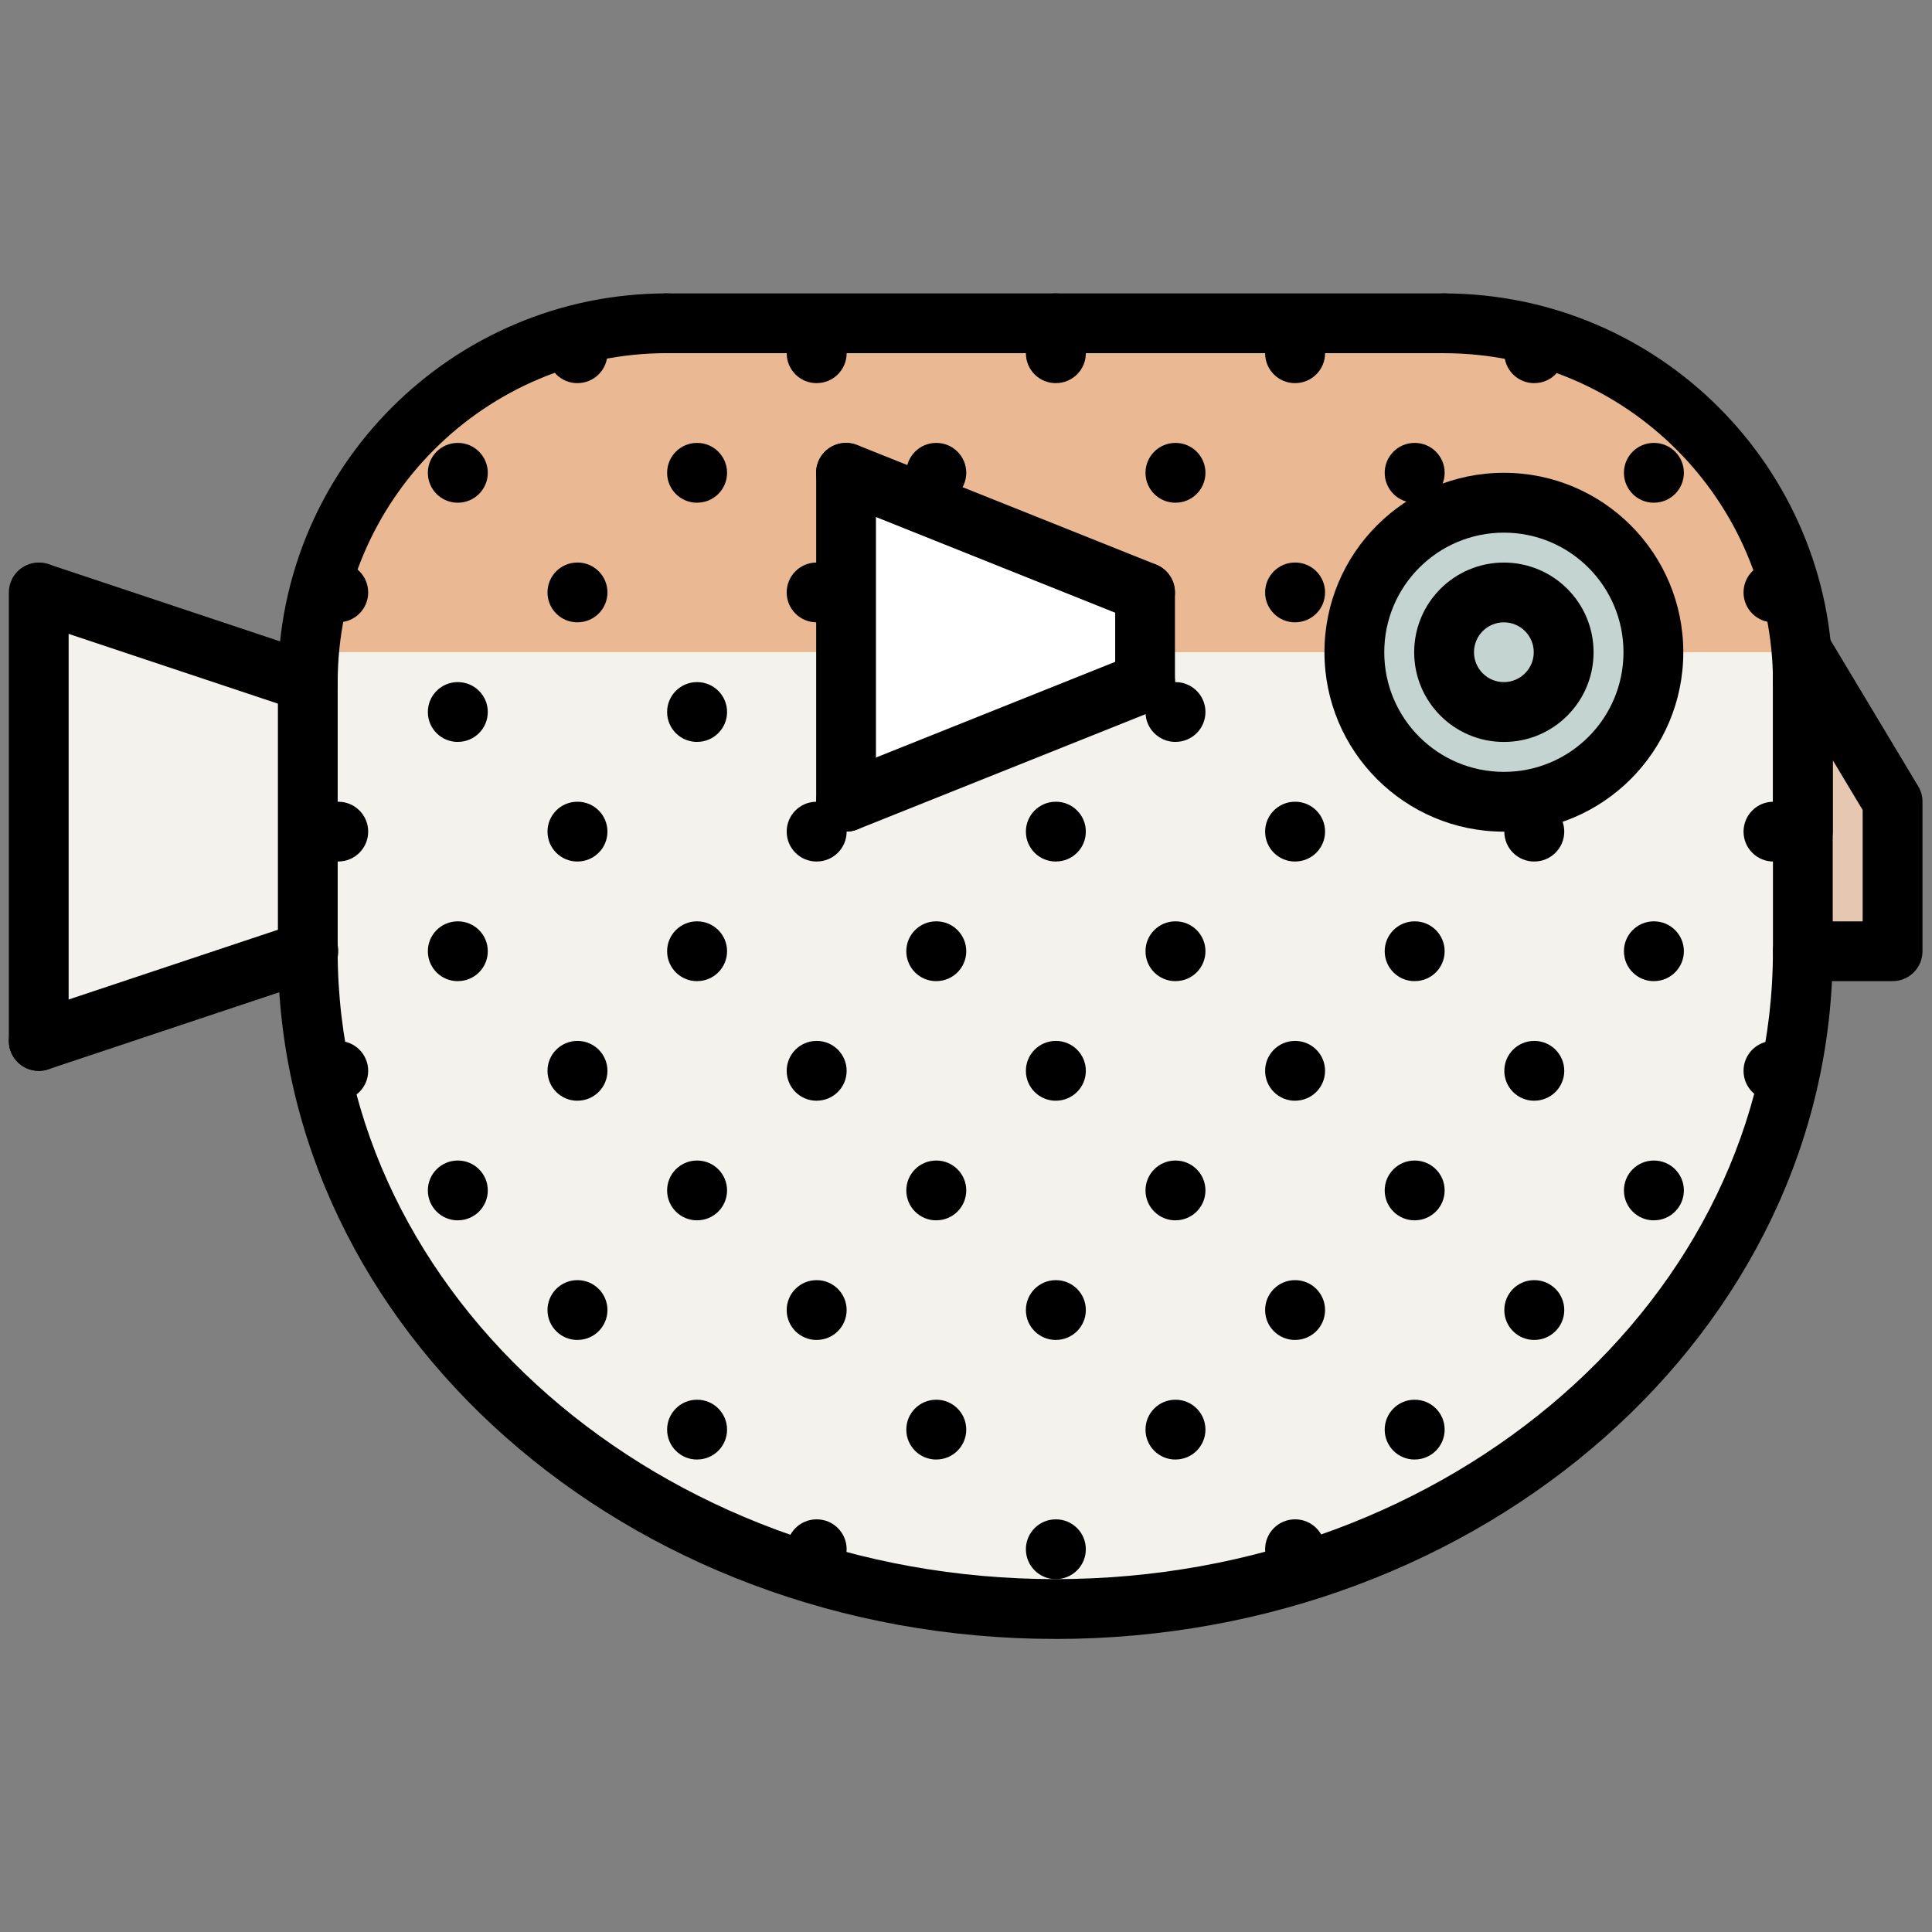 <?xml version="1.0" encoding="UTF-8"?> <svg xmlns="http://www.w3.org/2000/svg" xmlns:xlink="http://www.w3.org/1999/xlink" id="Laag_1" viewBox="0 0 566.93 566.93"><rect x="0" y="0" width="566.93" height="566.93" fill="#808080" stroke="none"/><defs><style>.cls-1{fill:none;}.cls-2{clip-path:url(#clippath);}.cls-3{fill:#eab893;}.cls-4{fill:#f4f2ed;}.cls-5{fill:#fff;}.cls-6{fill:#e6c7b2;}.cls-7{fill:#c3d4d1;}</style><clipPath id="clippath"><rect class="cls-1" x="2.59" y="86.09" width="561.54" height="394.85"></rect></clipPath></defs><g class="cls-2"><g id="Group_191"><path id="Path_137" class="cls-7" d="M441.3,173.83c9.69,0,17.55,7.86,17.55,17.55s-7.86,17.55-17.55,17.55-17.54-7.85-17.55-17.54c0-9.69,7.84-17.55,17.53-17.55,0,0,.01,0,.02,0"></path><path id="Path_138" class="cls-6" d="M529.04,191.38l26.32,43.87v43.87h-26.32v-87.74Z"></path><path id="Path_139" class="cls-4" d="M90.33,200.16v78.97l-78.97,26.32V173.83l78.97,26.33Z"></path><path id="Path_140" class="cls-5" d="M336.01,173.84v26.3l-87.74,35.12v-96.52l87.74,35.1Z"></path><path id="Path_141" class="cls-7" d="M458.83,191.39c.01-9.69-7.83-17.56-17.52-17.57s-17.56,7.83-17.57,17.52c-.01,9.69,7.83,17.56,17.52,17.57,.02,0,.03,0,.05,0,9.67,0,17.52-7.85,17.53-17.52m-17.53-43.88c24.23,0,43.87,19.64,43.87,43.87s-19.64,43.87-43.87,43.87-43.87-19.64-43.87-43.87c0-24.23,19.64-43.87,43.87-43.88"></path><path id="Path_142" class="cls-4" d="M529.04,244.05v35.1c0,106.61-98.18,193.03-219.35,193.03s-219.35-86.45-219.35-193.05v-78.97c-.02-58.13,47.08-105.27,105.22-105.3,0,0,0,0,.01,0h228.19c58.13-.02,105.27,47.09,105.29,105.22h0v43.96h0Zm-43.87-52.67c0-24.23-19.64-43.87-43.87-43.87s-43.87,19.64-43.87,43.87,19.64,43.87,43.87,43.87c24.23,0,43.87-19.64,43.87-43.87m-149.18,8.77v-26.32l-87.72-35.09v96.51l87.72-35.1Z"></path><path id="Path_143" class="cls-3" d="M423.75,94.86H195.62c-54.73,0-100.32,41.97-104.84,96.51H248.27v-52.64l87.74,35.1v17.55h61.4c-.26-24.23,19.17-44.08,43.4-44.34,24.23-.26,44.08,19.17,44.34,43.4,0,.31,0,.63,0,.94h43.43c-4.52-54.54-50.1-96.51-104.82-96.52"></path><path id="Path_144" d="M309.67,480.93c-125.79,0-228.12-90.52-228.12-201.81,0-4.85,3.93-8.77,8.77-8.77s8.77,3.93,8.77,8.77c0,101.6,94.47,184.26,210.58,184.26s210.58-82.66,210.58-184.26c0-4.85,3.93-8.77,8.77-8.77s8.77,3.93,8.77,8.77c0,111.28-102.34,201.82-228.14,201.82"></path><path id="Path_145" d="M529.04,208.94c-4.84,0-8.77-3.92-8.77-8.76h0c-.05-53.29-43.23-96.48-96.52-96.54-4.85,0-8.77-3.93-8.77-8.77,0-4.84,3.93-8.77,8.77-8.77,62.97,.08,114,51.11,114.07,114.08,0,4.84-3.92,8.77-8.76,8.77h-.01Z"></path><path id="Path_146" d="M423.74,103.63h-114.07c-4.85,0-8.77-3.93-8.77-8.77,0-4.84,3.93-8.77,8.77-8.77h114.07c4.85,0,8.77,3.93,8.77,8.77,0,4.84-3.93,8.77-8.77,8.77"></path><path id="Path_147" d="M90.31,208.94c-4.84,0-8.76-3.93-8.76-8.76h0c.07-62.97,51.09-114.01,114.07-114.09,4.85,0,8.77,3.93,8.77,8.77,0,4.84-3.93,8.77-8.77,8.77-53.29,.06-96.47,43.25-96.53,96.53,0,4.84-3.92,8.77-8.76,8.77h-.01Z"></path><path id="Path_148" d="M309.68,103.63h-114.07c-4.85,0-8.77-3.93-8.77-8.77,0-4.84,3.93-8.77,8.77-8.77h114.07c4.85,0,8.77,3.93,8.77,8.77,0,4.84-3.93,8.77-8.77,8.77"></path><path id="Path_149" d="M529.04,252.81c-4.84,0-8.77-3.92-8.77-8.76h0v-43.88c0-4.85,3.93-8.77,8.77-8.77s8.77,3.93,8.77,8.77v43.87c0,4.84-3.92,8.77-8.76,8.77h-.01Z"></path><path id="Path_150" d="M555.36,287.91h-26.33c-4.84,0-8.77-3.93-8.77-8.77h0v-87.75c0-4.85,3.93-8.77,8.78-8.77,3.08,0,5.93,1.62,7.52,4.25l26.33,43.86c.82,1.36,1.25,2.92,1.25,4.52v43.88c0,4.84-3.92,8.77-8.76,8.77h-.02Zm-17.56-17.54h8.78v-32.68l-8.78-14.63v47.31Z"></path><path id="Path_151" d="M441.3,244.04c-29.08,0-52.65-23.57-52.65-52.65s23.57-52.65,52.65-52.65,52.65,23.57,52.65,52.65c0,29.07-23.56,52.64-52.64,52.65h-.01m0-87.74c-19.38,0-35.1,15.71-35.1,35.1s15.71,35.1,35.1,35.1,35.1-15.71,35.1-35.1h0c0-19.38-15.71-35.1-35.09-35.1h0"></path><path id="Path_152" d="M441.3,217.72c-14.54,0-26.32-11.78-26.32-26.32s11.78-26.32,26.32-26.32,26.32,11.78,26.32,26.32-11.78,26.32-26.32,26.32h0m0-35.1c-4.85,0-8.77,3.93-8.77,8.77s3.93,8.77,8.77,8.77,8.77-3.93,8.77-8.77c0-4.84-3.93-8.77-8.77-8.77"></path><path id="Path_153" d="M90.31,287.9c-4.84,0-8.76-3.93-8.76-8.77v-78.97c0-4.85,3.93-8.77,8.77-8.77s8.77,3.93,8.77,8.77v78.96c0,4.84-3.92,8.77-8.76,8.77h-.03Z"></path><path id="Path_154" d="M336.01,182.62c-1.12,0-2.22-.21-3.26-.62l-87.74-35.1c-4.51-1.78-6.71-6.88-4.93-11.39,1.78-4.51,6.88-6.71,11.39-4.93h.05l87.74,35.1c4.5,1.79,6.69,6.9,4.9,11.4-1.33,3.34-4.56,5.53-8.16,5.52"></path><path id="Path_155" d="M248.27,244.04c-4.85-.01-8.77-3.95-8.76-8.8,0-3.58,2.18-6.79,5.5-8.13l87.74-35.1c4.5-1.81,9.61,.36,11.42,4.86,1.81,4.5-.36,9.61-4.86,11.42h0l-.05,.03-87.73,35.09c-1.04,.41-2.14,.62-3.26,.62"></path><path id="Path_156" d="M336.01,208.94c-4.84,0-8.77-3.92-8.77-8.76h0v-26.34c0-4.85,3.93-8.77,8.77-8.77s8.77,3.93,8.77,8.77v26.32c0,4.84-3.92,8.77-8.76,8.77h-.01Z"></path><path id="Path_157" d="M248.27,244.04c-4.84,0-8.77-3.92-8.77-8.76h0v-96.53c0-4.85,3.93-8.77,8.77-8.77s8.77,3.93,8.77,8.77v96.51c0,4.84-3.92,8.77-8.76,8.77h-.01Z"></path><path id="Path_158" d="M90.33,208.94c-.94,0-1.88-.16-2.77-.46L8.6,182.16c-4.56-1.63-6.93-6.66-5.29-11.21,1.58-4.41,6.36-6.8,10.83-5.42l78.97,26.32c4.59,1.54,7.07,6.52,5.52,11.11-1.2,3.56-4.53,5.97-8.29,5.98"></path><path id="Path_159" d="M11.37,314.23c-4.84,0-8.77-3.92-8.78-8.76,0-3.78,2.42-7.14,6.01-8.33l78.97-26.32c4.57-1.62,9.58,.78,11.19,5.34,1.62,4.57-.78,9.58-5.34,11.19-.1,.04-.2,.07-.3,.1l-78.97,26.33c-.89,.3-1.83,.45-2.77,.46"></path><path id="Path_160" d="M11.37,314.25c-4.84,0-8.77-3.92-8.77-8.76,0,0,0-.01,0-.02V173.85c0-4.85,3.93-8.77,8.77-8.77,4.84,0,8.77,3.93,8.77,8.77v131.61c.01,4.84-3.91,8.78-8.75,8.79,0,0-.01,0-.02,0h-.01Z"></path><path id="Path_161" d="M99.27,323c-4.85,.03-8.8-3.88-8.82-8.73-.03-4.85,3.88-8.8,8.73-8.82h.09c4.85,0,8.77,3.93,8.77,8.77s-3.93,8.77-8.77,8.77"></path><path id="Path_162" d="M134.37,358.1c-4.85,.03-8.8-3.88-8.82-8.73-.03-4.85,3.88-8.8,8.73-8.82h.09c4.85,0,8.77,3.93,8.77,8.77s-3.93,8.77-8.77,8.77"></path><path id="Path_163" d="M169.48,393.2c-4.85,.03-8.8-3.88-8.82-8.73-.03-4.85,3.88-8.8,8.73-8.82h.09c4.85,0,8.77,3.93,8.77,8.77s-3.93,8.77-8.77,8.77"></path><path id="Path_164" d="M204.58,428.29c-4.85,.03-8.8-3.88-8.82-8.73-.03-4.85,3.88-8.8,8.73-8.82h.09c4.85,0,8.77,3.93,8.77,8.77s-3.93,8.77-8.77,8.77h0"></path><path id="Path_165" d="M239.67,463.39c-4.85,.03-8.8-3.88-8.82-8.73-.03-4.85,3.88-8.8,8.73-8.82h.09c4.85,0,8.77,3.93,8.77,8.77s-3.93,8.77-8.77,8.77h0"></path><path id="Path_166" d="M99.27,252.81c-4.85,.03-8.8-3.88-8.82-8.73-.03-4.85,3.88-8.8,8.73-8.82h.09c4.85,0,8.77,3.93,8.77,8.77s-3.93,8.77-8.77,8.77"></path><path id="Path_167" d="M134.37,287.91c-4.85,.03-8.8-3.88-8.82-8.73-.03-4.85,3.88-8.8,8.73-8.82h.09c4.85,0,8.77,3.93,8.77,8.77s-3.93,8.77-8.77,8.77"></path><path id="Path_168" d="M169.48,323c-4.85,.03-8.8-3.88-8.82-8.73-.03-4.85,3.88-8.8,8.73-8.82h.09c4.85,0,8.77,3.93,8.77,8.77s-3.93,8.77-8.77,8.77"></path><path id="Path_169" d="M204.58,358.1c-4.85,.03-8.8-3.88-8.82-8.73-.03-4.85,3.88-8.8,8.73-8.82h.09c4.85,0,8.77,3.93,8.77,8.77s-3.93,8.77-8.77,8.77h0"></path><path id="Path_170" d="M239.67,393.2c-4.85,.03-8.8-3.88-8.82-8.73-.03-4.85,3.88-8.8,8.73-8.82h.09c4.85,0,8.77,3.93,8.77,8.77s-3.93,8.77-8.77,8.77h0"></path><path id="Path_171" d="M274.77,428.29c-4.85,.03-8.8-3.88-8.82-8.73-.03-4.85,3.88-8.8,8.73-8.82h.09c4.85,0,8.77,3.93,8.77,8.77s-3.93,8.77-8.77,8.77h0"></path><path id="Path_172" d="M309.86,463.39c-4.85,.03-8.8-3.88-8.82-8.73-.03-4.85,3.88-8.8,8.73-8.82h.09c4.85,0,8.77,3.93,8.77,8.77s-3.93,8.77-8.77,8.77"></path><path id="Path_173" d="M99.27,182.62c-4.85,.03-8.8-3.88-8.82-8.73-.03-4.85,3.88-8.8,8.73-8.82h.09c4.85,0,8.77,3.93,8.77,8.77s-3.93,8.77-8.77,8.77"></path><path id="Path_174" d="M134.37,217.71c-4.85,.03-8.8-3.88-8.82-8.73-.03-4.85,3.88-8.8,8.73-8.82h.09c4.85,0,8.77,3.93,8.77,8.77s-3.93,8.77-8.77,8.77"></path><path id="Path_175" d="M169.48,252.81c-4.85,.03-8.8-3.88-8.82-8.73-.03-4.85,3.88-8.8,8.73-8.82h.09c4.85,0,8.77,3.93,8.77,8.77s-3.93,8.77-8.77,8.77"></path><path id="Path_176" d="M204.58,287.91c-4.85,.03-8.8-3.88-8.82-8.73-.03-4.85,3.88-8.8,8.73-8.82h.09c4.85,0,8.77,3.93,8.77,8.77s-3.93,8.77-8.77,8.77h0"></path><path id="Path_177" d="M239.67,323c-4.85,.03-8.8-3.88-8.82-8.73-.03-4.85,3.88-8.8,8.73-8.82h.09c4.85,0,8.77,3.93,8.77,8.77s-3.93,8.77-8.77,8.77h0"></path><path id="Path_178" d="M274.77,358.1c-4.85,.03-8.8-3.88-8.82-8.73-.03-4.85,3.88-8.8,8.73-8.82h.09c4.85,0,8.77,3.93,8.77,8.77s-3.93,8.77-8.77,8.77h0"></path><path id="Path_179" d="M309.86,393.2c-4.85,.03-8.8-3.88-8.82-8.73-.03-4.85,3.88-8.8,8.73-8.82h.09c4.85,0,8.77,3.93,8.77,8.77s-3.93,8.77-8.77,8.77"></path><path id="Path_180" d="M344.96,428.29c-4.85,.03-8.8-3.88-8.82-8.73-.03-4.85,3.88-8.8,8.73-8.82h.09c4.85,0,8.77,3.93,8.77,8.77s-3.93,8.77-8.77,8.77"></path><path id="Path_181" d="M380.06,463.39c-4.85,.03-8.8-3.88-8.82-8.73-.03-4.85,3.88-8.8,8.73-8.82h.09c4.85,0,8.77,3.93,8.77,8.77s-3.93,8.77-8.77,8.77"></path><path id="Path_182" d="M134.37,147.52c-4.85,.03-8.8-3.88-8.82-8.73-.03-4.85,3.88-8.8,8.73-8.82h.09c4.85,0,8.77,3.93,8.77,8.77s-3.93,8.77-8.77,8.77"></path><path id="Path_183" d="M169.48,182.62c-4.85,.03-8.8-3.88-8.82-8.73-.03-4.85,3.88-8.8,8.73-8.82h.09c4.85,0,8.77,3.93,8.77,8.77s-3.93,8.77-8.77,8.77"></path><path id="Path_184" d="M204.58,217.71c-4.85,.03-8.8-3.88-8.82-8.73-.03-4.85,3.88-8.8,8.73-8.82h.09c4.85,0,8.77,3.93,8.77,8.77s-3.93,8.77-8.77,8.77h0"></path><path id="Path_185" d="M239.67,252.81c-4.85,.03-8.8-3.88-8.82-8.73-.03-4.85,3.88-8.8,8.73-8.82h.09c4.85,0,8.77,3.93,8.77,8.77s-3.93,8.77-8.77,8.77h0"></path><path id="Path_186" d="M274.77,287.91c-4.85,.03-8.8-3.88-8.82-8.73-.03-4.85,3.88-8.8,8.73-8.82h.09c4.85,0,8.77,3.93,8.77,8.77s-3.93,8.77-8.77,8.77h0"></path><path id="Path_187" d="M309.86,323c-4.85,.03-8.8-3.88-8.82-8.73-.03-4.85,3.88-8.8,8.73-8.82h.09c4.85,0,8.77,3.93,8.77,8.77s-3.93,8.77-8.77,8.77"></path><path id="Path_188" d="M344.96,358.1c-4.85,.03-8.8-3.88-8.82-8.73-.03-4.85,3.88-8.8,8.73-8.82h.09c4.85,0,8.77,3.93,8.77,8.77s-3.93,8.77-8.77,8.77"></path><path id="Path_189" d="M380.06,393.2c-4.85,.03-8.8-3.88-8.82-8.73-.03-4.85,3.88-8.8,8.73-8.82h.09c4.85,0,8.77,3.93,8.77,8.77s-3.93,8.77-8.77,8.77"></path><path id="Path_190" d="M415.15,428.29c-4.85,.03-8.8-3.88-8.82-8.73-.03-4.85,3.88-8.8,8.73-8.82h.09c4.85,0,8.77,3.93,8.77,8.77s-3.93,8.77-8.77,8.77"></path><path id="Path_191" d="M169.48,112.43c-4.85,.03-8.8-3.88-8.82-8.73-.03-4.85,3.88-8.8,8.73-8.82h.09c4.85,0,8.77,3.93,8.77,8.77s-3.93,8.77-8.77,8.77"></path><path id="Path_192" d="M204.58,147.52c-4.85,.03-8.8-3.88-8.82-8.73s3.88-8.8,8.73-8.82h.09c4.85,0,8.77,3.93,8.77,8.77s-3.93,8.77-8.77,8.77h0"></path><path id="Path_193" d="M239.67,182.62c-4.85,.03-8.8-3.88-8.82-8.73-.03-4.85,3.88-8.8,8.73-8.82h.09c4.85,0,8.77,3.93,8.77,8.77s-3.93,8.77-8.77,8.77h0"></path><path id="Path_194" d="M309.86,252.81c-4.85,.03-8.8-3.88-8.82-8.73-.03-4.85,3.88-8.8,8.73-8.82h.09c4.85,0,8.77,3.93,8.77,8.77s-3.93,8.77-8.77,8.77"></path><path id="Path_195" d="M344.96,287.91c-4.85,.03-8.8-3.88-8.82-8.73-.03-4.85,3.88-8.8,8.73-8.82h.09c4.85,0,8.77,3.93,8.77,8.77s-3.93,8.77-8.77,8.77"></path><path id="Path_196" d="M380.06,323c-4.85,.03-8.8-3.88-8.82-8.73-.03-4.85,3.88-8.8,8.73-8.82h.09c4.85,0,8.77,3.93,8.77,8.77s-3.93,8.77-8.77,8.77"></path><path id="Path_197" d="M415.15,358.1c-4.85,.03-8.8-3.88-8.82-8.73-.03-4.85,3.88-8.8,8.73-8.82h.09c4.85,0,8.77,3.93,8.77,8.77s-3.93,8.77-8.77,8.77"></path><path id="Path_198" d="M450.25,393.2c-4.85,.03-8.8-3.88-8.82-8.73-.03-4.85,3.88-8.8,8.73-8.82h.09c4.85,0,8.77,3.93,8.77,8.77s-3.93,8.77-8.77,8.77"></path><path id="Path_199" d="M239.67,112.43c-4.85,.03-8.8-3.88-8.82-8.73-.03-4.85,3.88-8.8,8.73-8.82h.09c4.85,0,8.77,3.93,8.77,8.77s-3.93,8.77-8.77,8.77h0"></path><path id="Path_200" d="M274.77,147.52c-4.85,.03-8.8-3.88-8.82-8.73-.03-4.85,3.88-8.8,8.73-8.82h.09c4.85,0,8.77,3.93,8.77,8.77s-3.93,8.77-8.77,8.77h0"></path><path id="Path_201" d="M344.96,217.71c-4.85,.03-8.8-3.88-8.82-8.73-.03-4.85,3.88-8.8,8.73-8.82h.09c4.85,0,8.77,3.93,8.77,8.77s-3.93,8.77-8.77,8.77"></path><path id="Path_202" d="M380.06,252.81c-4.85,.03-8.8-3.88-8.82-8.73-.03-4.85,3.88-8.8,8.73-8.82h.09c4.85,0,8.77,3.93,8.77,8.77s-3.93,8.77-8.77,8.77"></path><path id="Path_203" d="M415.15,287.91c-4.85,.03-8.8-3.88-8.82-8.73-.03-4.85,3.88-8.8,8.73-8.82h.09c4.85,0,8.77,3.93,8.77,8.77s-3.93,8.77-8.77,8.77"></path><path id="Path_204" d="M450.25,323c-4.85,.03-8.8-3.88-8.82-8.73-.03-4.85,3.88-8.8,8.73-8.82h.09c4.85,0,8.77,3.93,8.77,8.77s-3.93,8.77-8.77,8.77"></path><path id="Path_205" d="M485.35,358.1c-4.85,.03-8.8-3.88-8.82-8.73-.03-4.85,3.88-8.8,8.73-8.82h.09c4.85,0,8.77,3.93,8.77,8.77s-3.93,8.77-8.77,8.77"></path><path id="Path_206" d="M309.86,112.43c-4.85,.03-8.8-3.88-8.82-8.73-.03-4.85,3.88-8.8,8.73-8.82h.09c4.85,0,8.77,3.93,8.77,8.77s-3.93,8.77-8.77,8.77"></path><path id="Path_207" d="M344.96,147.52c-4.85,.03-8.8-3.88-8.82-8.73-.03-4.85,3.88-8.8,8.73-8.82h.09c4.85,0,8.77,3.93,8.77,8.77s-3.93,8.77-8.77,8.77"></path><path id="Path_208" d="M380.06,182.62c-4.85,.03-8.8-3.88-8.82-8.73-.03-4.85,3.88-8.8,8.73-8.82h.09c4.85,0,8.77,3.93,8.77,8.77s-3.93,8.77-8.77,8.77"></path><path id="Path_209" d="M450.25,252.81c-4.85,.03-8.8-3.88-8.82-8.73-.03-4.85,3.88-8.8,8.73-8.82h.09c4.85,0,8.77,3.93,8.77,8.77s-3.93,8.77-8.77,8.77"></path><path id="Path_210" d="M485.35,287.91c-4.85,.03-8.8-3.88-8.82-8.73-.03-4.85,3.88-8.8,8.73-8.82h.09c4.85,0,8.77,3.93,8.77,8.77s-3.93,8.77-8.77,8.77"></path><path id="Path_211" d="M520.45,323c-4.85,.03-8.8-3.88-8.82-8.73-.03-4.85,3.88-8.8,8.73-8.82h.09c4.85,0,8.77,3.93,8.77,8.77s-3.93,8.77-8.77,8.77"></path><path id="Path_212" d="M380.06,112.43c-4.85,.03-8.8-3.88-8.82-8.73-.03-4.85,3.88-8.8,8.73-8.82h.09c4.85,0,8.77,3.93,8.77,8.77s-3.93,8.77-8.77,8.77"></path><path id="Path_213" d="M415.15,147.52c-4.85,.03-8.8-3.88-8.82-8.73-.03-4.85,3.88-8.8,8.73-8.82h.09c4.85,0,8.77,3.93,8.77,8.77s-3.93,8.77-8.77,8.77"></path><path id="Path_214" d="M520.45,252.81c-4.85,.03-8.8-3.88-8.82-8.73-.03-4.85,3.88-8.8,8.73-8.82h.09c4.85,0,8.77,3.93,8.77,8.77s-3.93,8.77-8.77,8.77"></path><path id="Path_215" d="M450.25,112.43c-4.85,.03-8.8-3.88-8.82-8.73-.03-4.85,3.88-8.8,8.73-8.82h.09c4.85,0,8.77,3.93,8.77,8.77s-3.93,8.77-8.77,8.77"></path><path id="Path_216" d="M485.35,147.52c-4.85,.03-8.8-3.88-8.82-8.73-.03-4.85,3.88-8.8,8.73-8.82h.09c4.85,0,8.77,3.93,8.77,8.77s-3.93,8.77-8.77,8.77"></path><path id="Path_217" d="M520.45,182.62c-4.85,.03-8.8-3.88-8.82-8.73-.03-4.85,3.88-8.8,8.73-8.82h.09c4.85,0,8.77,3.93,8.77,8.77s-3.93,8.77-8.77,8.77"></path></g></g></svg> 